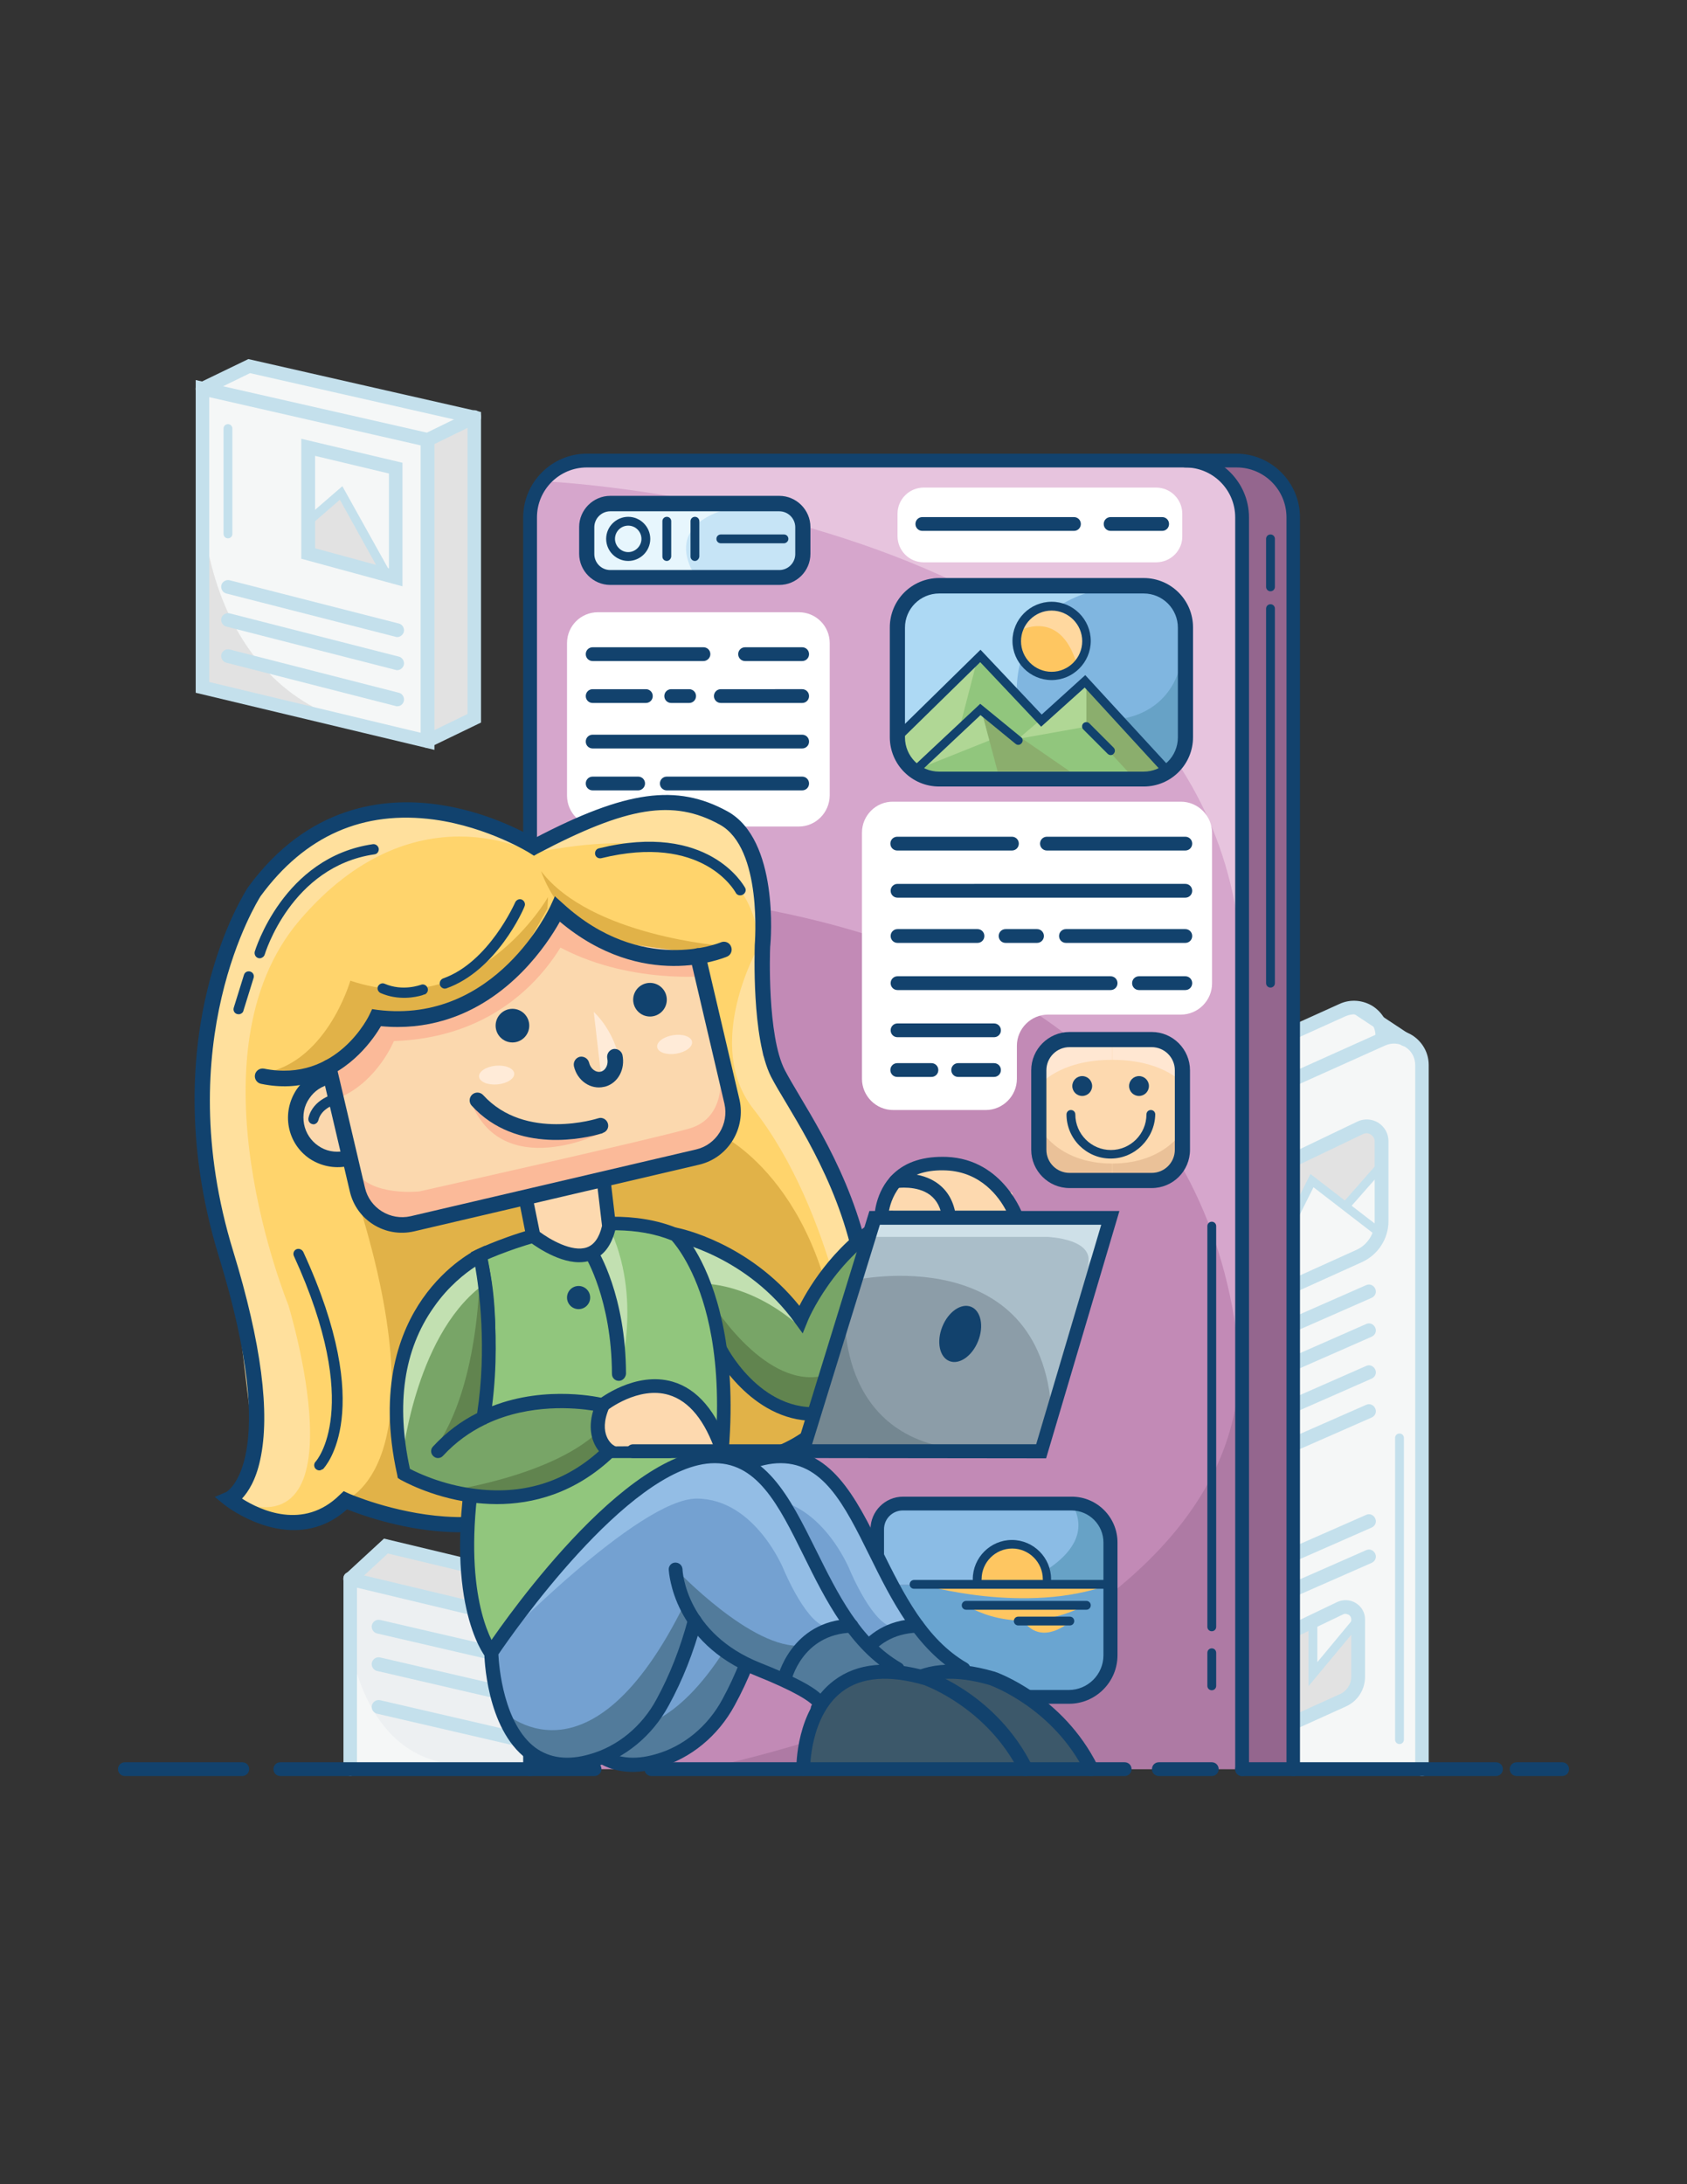<?xml version="1.0" encoding="utf-8"?>
<!-- Generator: Adobe Illustrator 19.0.0, SVG Export Plug-In . SVG Version: 6.00 Build 0)  -->
<svg version="1.1" id="Layer_1" xmlns="http://www.w3.org/2000/svg" xmlns:xlink="http://www.w3.org/1999/xlink" x="0px" y="0px"
	 viewBox="0 0 612 792" style="enable-background:new 0 0 612 792;" xml:space="preserve">
<rect x="0" y="0" width="612" height="792" fill="#333333" stroke="none"/>
<style type="text/css">
	.st0{fill:#F5F7F7;}
	.st1{fill:#E2E2E2;}
	.st2{fill:#C4E0EC;}
	.st3{fill:#EDF0F2;}
	.st4{fill:#C28AB6;}
	.st5{fill:#D6A6CC;}
	.st6{fill:#E7C4DE;}
	.st7{fill:#AE7AA4;}
	.st8{fill:#94668E;}
	.st9{fill:#12426D;}
	.st10{fill:#80B6E0;}
	.st11{fill:#91C67D;}
	.st12{fill:#ADD9F4;}
	.st13{fill:#FEC661;}
	.st14{fill:#FFD89F;}
	.st15{fill:#67A2C6;}
	.st16{fill:#8BAE6D;}
	.st17{fill:#B0D795;}
	.st18{fill:#8BBCE5;}
	.st19{fill:#6AA5D1;}
	.st20{fill:#C6E4F6;}
	.st21{fill:#E7F6FD;}
	.st22{fill:#FDD9AF;}
	.st23{fill:#EAC198;}
	.st24{fill:#FFE7D2;}
	.st25{fill:#FFFFFF;}
	.st26{fill:#FFD46C;}
	.st27{fill:#E1B248;}
	.st28{fill:#FFE09D;}
	.st29{fill:none;stroke:#11426E;stroke-width:5.596;stroke-linecap:round;stroke-miterlimit:10;}
	.st30{fill:#11426E;}
	.st31{fill:#78A567;}
	.st32{fill:#61844F;}
	.st33{fill:#C2E0B1;}
	.st34{fill:#8C9DA8;}
	.st35{fill:#AABEC9;}
	.st36{fill:#748791;}
	.st37{fill:#CEE0E8;}
	.st38{fill:#3C586A;}
	.st39{fill:#74A1D1;}
	.st40{fill:#527B9B;}
	.st41{fill:#93BDE5;}
	.st42{fill:#FBD8AE;}
	.st43{fill:#FBBA99;}
	.st44{fill:#FFEBD8;}
</style>
<g id="Background_3">
	<g id="XMLID_191_">
		<polygon class="st0" points="469.2,391.4 504.9,376.1 514.2,380.6 515.9,390.2 515.9,641.5 471.4,641.5 		"/>
	</g>
	<g id="XMLID_190_">
		<polygon class="st0" points="469.3,374.3 489.6,365.6 498.3,368.3 504.9,376.1 471.9,390.2 		"/>
	</g>
	<g id="XMLID_189_">
		<polygon class="st1" points="469.4,418.3 494.4,408.5 500.6,408.5 500.6,418.3 501.5,447 494.4,455.3 469.8,464.1 		"/>
	</g>
	<g id="XMLID_188_">
		<polygon class="st0" points="471.3,437.5 476,428.1 487.1,436.6 500.6,423.2 501.5,440.7 500.6,450.7 494.4,455.3 471.3,466.3 		
			"/>
	</g>
	<g id="XMLID_187_">
		<polygon class="st1" points="471.3,590.2 488.1,582.7 491.5,584.1 492.5,594.2 492.5,611.4 485,619.4 469.2,622.6 		"/>
	</g>
	<g id="XMLID_186_">
		<polygon class="st0" points="475.9,588.1 476.3,607.5 492.5,587.5 491.5,584.1 488.1,582.7 		"/>
	</g>
	<g id="XMLID_124_">
		<path id="XMLID_285_" class="st2" d="M469.3,482.8c-1,0-1.9-0.6-2.3-1.5c-0.6-1.3,0-2.7,1.3-3.3l27.3-12c1.3-0.6,2.7,0,3.3,1.3
			s0,2.7-1.3,3.3l-27.3,12C470,482.8,469.7,482.8,469.3,482.8z"/>
	</g>
	<g id="XMLID_123_">
		<path id="XMLID_284_" class="st2" d="M469.3,496.9c-1,0-1.9-0.6-2.3-1.5c-0.6-1.3,0-2.7,1.3-3.3l27.3-12c1.3-0.6,2.7,0,3.3,1.3
			s0,2.7-1.3,3.3l-27.3,12C470,496.9,469.7,496.9,469.3,496.9z"/>
	</g>
	<g id="XMLID_122_">
		<path id="XMLID_283_" class="st2" d="M469.3,512.1c-1,0-1.9-0.6-2.3-1.5c-0.6-1.3,0-2.7,1.3-3.3l27.3-12c1.3-0.6,2.7,0,3.3,1.3
			s0,2.7-1.3,3.3l-27.3,12C470,512,469.7,512.1,469.3,512.1z"/>
	</g>
	<g id="XMLID_121_">
		<path id="XMLID_282_" class="st2" d="M469.3,526.2c-1,0-1.9-0.6-2.3-1.5c-0.6-1.3,0-2.7,1.3-3.3l27.3-12c1.3-0.6,2.7,0,3.3,1.3
			s0,2.7-1.3,3.3l-27.3,12C470,526.1,469.7,526.2,469.3,526.2z"/>
	</g>
	<g id="XMLID_120_">
		<path id="XMLID_281_" class="st2" d="M469.3,578.9c-1,0-1.9-0.6-2.3-1.5c-0.6-1.3,0-2.7,1.3-3.3l27.3-12c1.3-0.6,2.7,0,3.3,1.3
			s0,2.7-1.3,3.3l-27.3,12C470,578.9,469.7,578.9,469.3,578.9z"/>
	</g>
	<g id="XMLID_119_">
		<path id="XMLID_280_" class="st2" d="M469.3,566.1c-1,0-1.9-0.6-2.3-1.5c-0.6-1.3,0-2.7,1.3-3.3l27.3-12c1.3-0.6,2.7,0,3.3,1.3
			s0,2.7-1.3,3.3l-27.3,12C470,566,469.7,566.1,469.3,566.1z"/>
	</g>
	<g id="XMLID_118_">
		<path id="XMLID_279_" class="st2" d="M500.6,448.6c-0.3,0-0.7-0.1-1-0.3l-23.1-17.8l-5.9,11.8c-0.4,0.8-1.3,1.1-2.1,0.7
			c-0.8-0.4-1.1-1.3-0.7-2.1l7.6-15.2l26.1,20.1c0.7,0.5,0.8,1.5,0.3,2.2C501.6,448.4,501.1,448.6,500.6,448.6z"/>
	</g>
	<g id="XMLID_117_">
		<path id="XMLID_277_" class="st2" d="M469.3,468.8c-0.9,0-1.8-0.5-2.3-1.5c-0.6-1.2,0-2.7,1.2-3.3l23.9-10.8
			c4-1.8,6.6-5.9,6.6-10.3v-29c0-1-0.5-1.9-1.4-2.5s-1.9-0.6-2.8-0.2l-24.2,11.6c-1.2,0.6-2.7,0.1-3.3-1.2c-0.6-1.2-0.1-2.7,1.2-3.3
			l24.2-11.6c2.5-1.2,5.3-1,7.6,0.4c2.3,1.5,3.7,3.9,3.7,6.7v29c0,6.3-3.7,12.1-9.5,14.8l-23.9,10.8
			C470,468.7,469.7,468.8,469.3,468.8z"/>
	</g>
	<g id="XMLID_116_">
		<path id="XMLID_275_" class="st2" d="M469.3,627.2c-0.9,0-1.8-0.5-2.3-1.5c-0.6-1.2,0-2.7,1.2-3.3l17.9-8.1
			c2.5-1.1,4.1-3.6,4.1-6.3v-20.8c0-1-0.7-1.6-1-1.7s-1.1-0.6-2-0.1l-16.9,8.1c-1.2,0.6-2.7,0.1-3.3-1.2c-0.6-1.2-0.1-2.7,1.2-3.3
			l16.9-8.1c2.2-1,4.7-0.9,6.8,0.4c2.1,1.3,3.3,3.5,3.3,5.9V608c0,4.7-2.7,8.9-7,10.8l-17.9,8.1C470,627.1,469.7,627.2,469.3,627.2z
			"/>
	</g>
	<g id="XMLID_115_">
		<path id="XMLID_270_" class="st2" d="M501.5,378.1c-1.4,0-2.5-1.1-2.5-2.5c0-2.7-1.3-5.1-3.5-6.5c-2.3-1.5-4.9-1.7-7.4-0.6
			l-17.7,8c-1.2,0.6-2.7,0-3.3-1.2s0-2.7,1.2-3.3l17.7-8c3.9-1.8,8.5-1.4,12.1,0.9c3.6,2.4,5.8,6.3,5.8,10.7
			C503.9,377,502.8,378.1,501.5,378.1z"/>
	</g>
	<g id="XMLID_114_">
		<path id="XMLID_259_" class="st2" d="M515.9,644c-1.4,0-2.5-1.1-2.5-2.5V386.2c0-2.7-1.3-5.1-3.5-6.5c-2.2-1.5-4.9-1.7-7.4-0.6
			l-32.3,14.5c-1.2,0.6-2.7,0-3.3-1.2s0-2.7,1.2-3.3l32.3-14.5c3.9-1.8,8.5-1.4,12.1,0.9c3.6,2.4,5.8,6.3,5.8,10.7v255.2
			C518.4,642.8,517.3,644,515.9,644z"/>
	</g>
	<g id="XMLID_20_">
		<path id="XMLID_257_" class="st2" d="M509.8,379.4c-0.5,0-0.9-0.1-1.4-0.4l-17.1-11.3c-1.1-0.8-1.4-2.3-0.7-3.4
			c0.8-1.1,2.3-1.4,3.4-0.7l17.1,11.3c1.1,0.8,1.4,2.3,0.7,3.4C511.4,379,510.6,379.4,509.8,379.4z"/>
	</g>
	<g id="XMLID_19_">
		<path id="XMLID_245_" class="st2" d="M488.1,438.9c-0.4,0-0.7-0.1-1-0.4c-0.6-0.6-0.7-1.6-0.1-2.2l12.5-14.2
			c0.6-0.6,1.6-0.7,2.2-0.1c0.6,0.6,0.7,1.6,0.1,2.2l-12.5,14.2C489,438.8,488.5,438.9,488.1,438.9z"/>
	</g>
	<g id="XMLID_18_">
		<path id="XMLID_218_" class="st2" d="M474.7,611.4v-23.5c0-0.9,0.7-1.6,1.6-1.6s1.6,0.7,1.6,1.6v14.8l13.7-16.5
			c0.6-0.7,1.5-0.8,2.2-0.2c0.7,0.6,0.8,1.5,0.2,2.2L474.7,611.4z"/>
	</g>
	<g id="XMLID_6_">
		<path id="XMLID_209_" class="st2" d="M507.7,632.4c-0.9,0-1.6-0.7-1.6-1.6V521.4c0-0.9,0.7-1.6,1.6-1.6s1.6,0.7,1.6,1.6v109.4
			C509.3,631.7,508.6,632.4,507.7,632.4z"/>
	</g>
</g>
<g id="Background_2">
	<g id="XMLID_194_">
		<polygon class="st3" points="127,572.7 192.3,589.6 193.7,640.8 125,638.4 		"/>
	</g>
	<g id="XMLID_193_">
		<polygon class="st1" points="128.6,571.2 141.5,560.5 192.2,573.2 192.3,589.6 		"/>
	</g>
	<g id="XMLID_192_">
		<path class="st0" d="M126.4,592c0,0,3.6,46.3,40.6,47.9l-40.6,0.1V592z"/>
	</g>
	<g id="XMLID_129_">
		<path id="XMLID_256_" class="st2" d="M186.6,603.8c-0.2,0-0.4,0-0.6-0.1l-49.2-11.4c-1.3-0.3-2.2-1.6-1.9-3c0.3-1.3,1.6-2.2,3-1.9
			l49.2,11.4c1.3,0.3,2.2,1.6,1.9,3C188.7,603.1,187.7,603.8,186.6,603.8z"/>
	</g>
	<g id="XMLID_128_">
		<path id="XMLID_255_" class="st2" d="M186.6,617.4c-0.2,0-0.4,0-0.6-0.1l-49.2-11.4c-1.3-0.3-2.2-1.6-1.9-3c0.3-1.3,1.6-2.2,3-1.9
			l49.2,11.4c1.3,0.3,2.2,1.6,1.9,3C188.7,616.6,187.7,617.4,186.6,617.4z"/>
	</g>
	<g id="XMLID_127_">
		<path id="XMLID_254_" class="st2" d="M186.6,632.9c-0.2,0-0.4,0-0.6-0.1l-49.2-11.4c-1.3-0.3-2.2-1.6-1.9-3c0.3-1.3,1.6-2.2,3-1.9
			l49.2,11.4c1.3,0.3,2.2,1.6,1.9,3C188.7,632.1,187.7,632.9,186.6,632.9z"/>
	</g>
	<g id="XMLID_126_">
		<path id="XMLID_253_" class="st2" d="M126.8,643.9c-1.3-0.1-2.2-1.3-2.2-2.6v-69.1c0-1.4,1.3-2.4,2.6-2.1l65.7,15.7
			c1.3,0.3,2.2,1.7,1.8,3s-1.7,2.2-3,1.8l-62.2-14.9v65.7C129.5,642.9,128.3,644.1,126.8,643.9z"/>
	</g>
	<g id="XMLID_125_">
		<path id="XMLID_252_" class="st2" d="M192.2,575.6c-0.2,0-0.4,0-0.6-0.1l-50.9-12.2l-12,11.1c-1,0.9-2.6,0.9-3.5-0.1
			c-0.9-1-0.9-2.6,0.1-3.5l14-12.9l53.4,12.8c1.3,0.3,2.2,1.7,1.8,3C194.3,574.9,193.3,575.6,192.2,575.6z"/>
	</g>
</g>
<g id="Background_1">
	<g id="XMLID_200_">
		<polygon class="st0" points="74.8,141.3 155.1,159.5 155.1,268.7 73.4,249.2 		"/>
	</g>
	<g id="XMLID_199_">
		<polygon class="st1" points="155.1,159.5 170.8,151.9 172.1,260.5 155.1,268.7 		"/>
	</g>
	<g id="XMLID_198_">
		<polygon class="st0" points="89.8,131.6 75.9,139.7 155.1,159.5 172.1,151.3 		"/>
	</g>
	<g id="XMLID_197_">
		<polygon class="st1" points="112.3,188 122.7,178.7 140.3,208.5 112.3,201.8 		"/>
	</g>
	<g id="XMLID_196_">
		<polygon class="st0" points="112.3,162.4 112.3,188 122.7,178.7 143.6,210.3 144.1,169.5 		"/>
	</g>
	<g id="XMLID_195_">
		<path class="st1" d="M73.4,182.6c0,0,0.3,71,64.4,82l-64.4-15.4V182.6z"/>
	</g>
	<g id="XMLID_52_">
		<path id="XMLID_297_" class="st2" d="M157.6,271.9l-86.6-20.7V137.8l86.6,19.7V271.9z M75.9,247.3l76.7,18.4V161.5L75.9,144V247.3
			z"/>
	</g>
	<g id="XMLID_17_">
		<path id="XMLID_296_" class="st2" d="M155.1,271.2c-0.9,0-1.8-0.5-2.2-1.4c-0.6-1.2-0.1-2.7,1.1-3.3l15.6-7.6V153.2l-78.9-17.9
			l-16.2,7.9c-1.2,0.6-2.7,0.1-3.3-1.1c-0.6-1.2-0.1-2.7,1.1-3.3l17.8-8.6l84.4,19.2V262l-18.4,8.9
			C155.8,271.1,155.4,271.2,155.1,271.2z"/>
	</g>
	<g id="XMLID_16_">
		<path id="XMLID_295_" class="st2" d="M155.1,162c-0.9,0-1.8-0.5-2.2-1.4c-0.6-1.2-0.1-2.7,1.1-3.3l17-8.3c1.2-0.6,2.7-0.1,3.3,1.1
			c0.6,1.2,0.1,2.7-1.1,3.3l-17,8.3C155.8,161.9,155.4,162,155.1,162z"/>
	</g>
	<g id="XMLID_15_">
		<path id="XMLID_291_" class="st2" d="M146,212.6l-36.7-10v-43.5l36.7,8.7V212.6z M114.3,198.8l26.8,7.3v-34.4l-26.8-6.4V198.8z"/>
	</g>
	<g id="XMLID_14_">
		<path id="XMLID_290_" class="st2" d="M144.1,256.1c-0.2,0-0.4,0-0.6-0.1l-61.4-15.7c-1.3-0.3-2.1-1.7-1.8-3c0.3-1.3,1.7-2.1,3-1.8
			l61.4,15.7c1.3,0.3,2.1,1.7,1.8,3C146.2,255.4,145.2,256.1,144.1,256.1z"/>
	</g>
	<g id="XMLID_13_">
		<path id="XMLID_289_" class="st2" d="M144.1,243c-0.2,0-0.4,0-0.6-0.1l-61.4-15.7c-1.3-0.3-2.1-1.7-1.8-3c0.3-1.3,1.7-2.1,3-1.8
			l61.4,15.7c1.3,0.3,2.1,1.7,1.8,3C146.2,242.2,145.2,243,144.1,243z"/>
	</g>
	<g id="XMLID_12_">
		<path id="XMLID_288_" class="st2" d="M144.1,231c-0.2,0-0.4,0-0.6-0.1l-61.4-15.7c-1.3-0.3-2.1-1.7-1.8-3c0.3-1.3,1.7-2.1,3-1.8
			l61.4,15.7c1.3,0.3,2.1,1.7,1.8,3C146.2,230.2,145.2,231,144.1,231z"/>
	</g>
	<g id="XMLID_11_">
		<path id="XMLID_287_" class="st2" d="M140.3,210.1c-0.6,0-1.1-0.3-1.4-0.8l-15.6-28.1l-10.5,9.1c-0.7,0.6-1.6,0.5-2.2-0.2
			c-0.6-0.7-0.5-1.6,0.2-2.2l13.4-11.6l17.5,31.4c0.4,0.8,0.1,1.7-0.6,2.1C140.9,210,140.6,210.1,140.3,210.1z"/>
	</g>
	<g id="XMLID_5_">
		<path id="XMLID_286_" class="st2" d="M82.7,195.2c-0.9,0-1.6-0.7-1.6-1.6v-38.2c0-0.9,0.7-1.6,1.6-1.6s1.6,0.7,1.6,1.6v38.2
			C84.3,194.5,83.6,195.2,82.7,195.2z"/>
	</g>
</g>
<g id="XMLID_63_">
	<g id="XMLID_185_">
		<polygon class="st4" points="450.6,641.5 450.6,182.6 445.9,174.5 439.6,167 209.9,167 197,174.5 192.3,187.6 192.3,641.5 		"/>
	</g>
	<g id="XMLID_184_">
		<path class="st5" d="M192.3,323c0,0,258.3-15.1,258.3,190.8V182.6l-11-15.7h-234l-8.7,7.5l-2.9,8.1L192.3,323z"/>
	</g>
	<g id="XMLID_183_">
		<path class="st6" d="M197,174.5c0,0,253.7,10.7,253.7,183.2V208.5v-25.9l-4.7-8.1l-6.3-7.5H209.9L197,174.5z"/>
	</g>
	<g id="XMLID_182_">
		<path class="st7" d="M257.5,640.8c0,0,192.1-38.3,192.1-146.4v147L257.5,640.8z"/>
	</g>
	<g id="XMLID_132_">
		<polygon class="st8" points="450.6,182.6 450.6,640.8 469.2,641.5 469.2,182.6 464.5,174.5 455.3,168.1 439.6,167 		"/>
	</g>
	<g id="XMLID_85_">
		<path id="XMLID_369_" class="st9" d="M450.6,644c-1.4,0-2.5-1.1-2.5-2.5V187.6c0-10-8.1-18.1-18.1-18.1H212.9
			c-10,0-18.1,8.1-18.1,18.1v453.9c0,1.4-1.1,2.5-2.5,2.5c-1.4,0-2.5-1.1-2.5-2.5V187.6c0-12.7,10.4-23.1,23.1-23.1H430
			c12.7,0,23.1,10.4,23.1,23.1v453.9C453.1,642.9,452,644,450.6,644z"/>
	</g>
	<g id="XMLID_84_">
		<path id="XMLID_368_" class="st9" d="M469.2,644c-1.4,0-2.5-1.1-2.5-2.5V187.6c0-10-8.1-18.1-18.1-18.1H430
			c-1.4,0-2.5-1.1-2.5-2.5c0-1.4,1.1-2.5,2.5-2.5h18.5c12.7,0,23.1,10.4,23.1,23.1v453.9C471.7,642.9,470.6,644,469.2,644z"/>
	</g>
	<g id="XMLID_10_">
		<path id="XMLID_367_" class="st9" d="M439.6,591.5c-0.9,0-1.6-0.7-1.6-1.6V444.6c0-0.9,0.7-1.6,1.6-1.6s1.6,0.7,1.6,1.6v145.3
			C441.2,590.8,440.5,591.5,439.6,591.5z"/>
	</g>
	<g id="XMLID_9_">
		<path id="XMLID_366_" class="st9" d="M439.6,612.9c-0.9,0-1.6-0.7-1.6-1.6v-12c0-0.9,0.7-1.6,1.6-1.6s1.6,0.7,1.6,1.6v12
			C441.2,612.2,440.5,612.9,439.6,612.9z"/>
	</g>
	<g id="XMLID_8_">
		<path id="XMLID_365_" class="st9" d="M460.9,358.1c-0.9,0-1.6-0.7-1.6-1.6V220.7c0-0.9,0.7-1.6,1.6-1.6s1.6,0.7,1.6,1.6v135.8
			C462.5,357.4,461.8,358.1,460.9,358.1z"/>
	</g>
	<g id="XMLID_7_">
		<path id="XMLID_201_" class="st9" d="M460.9,214.4c-0.9,0-1.6-0.7-1.6-1.6v-17.4c0-0.9,0.7-1.6,1.6-1.6s1.6,0.7,1.6,1.6v17.4
			C462.5,213.7,461.8,214.4,460.9,214.4z"/>
	</g>
</g>
<g id="Image_4">
	<g id="XMLID_160_">
		<polygon class="st10" points="325.6,226.7 325.6,268.5 331.6,279.4 335.9,282.5 343.1,282.5 422.7,282.5 427.1,276.1 430,268.5 
			430,226.7 423.6,215.2 413.2,212.4 337.9,212.4 327.7,219.8 		"/>
	</g>
	<g id="XMLID_159_">
		<polygon class="st11" points="325.6,268.5 354.6,238.9 377.8,262.2 394.1,246.8 422.7,280.3 416.8,282.5 335.9,282.5 328.7,279.7 
					"/>
	</g>
	<g id="XMLID_154_">
		<path class="st12" d="M368.9,251.9c0,0-3.4-39.5,44.3-39.5h-72.8l-8.2,4.1l-4.6,3.3l-2.1,48.7l29-29.6L368.9,251.9z"/>
	</g>
	<g id="XMLID_153_">
		<polygon class="st13" points="388.4,220.3 381.7,220 374.1,222.2 369.4,228.9 370.1,237.9 374.6,243 380.7,244.7 388.1,243.2 
			393,237.5 394.1,231.7 392.6,224.4 		"/>
	</g>
	<g id="XMLID_151_">
		<path class="st14" d="M369.4,228.9c0,0,14.9-8.7,21.1,11.5c0,0,6.2-1.4,0-18.1C390.5,222.3,373,214.7,369.4,228.9z"/>
	</g>
	<g id="XMLID_150_">
		<path class="st15" d="M406,260.7c0,0,19.7-1,23-23.2l1,23.2l-1,12.1l-6.3,7.5L406,260.7z"/>
	</g>
	<g id="XMLID_149_">
		<polygon class="st16" points="356,257.6 361.9,279.7 388.1,279.7 		"/>
	</g>
	<g id="XMLID_148_">
		<polygon class="st16" points="396.2,249.2 422.7,280.3 416.8,282.5 409.6,280.3 394.1,263.5 394.1,246.8 		"/>
	</g>
	<g id="XMLID_147_">
		<polygon class="st17" points="354.6,238.9 347.1,267.9 331.6,279.4 327.6,276 325.6,268.5 		"/>
	</g>
	<g id="XMLID_145_">
		<polygon class="st17" points="356,257.6 358.9,268.5 331.6,279.4 		"/>
	</g>
	<g id="XMLID_80_">
		<path id="XMLID_360_" class="st9" d="M414.9,285.2h-74.2c-9.9,0-17.9-8-17.9-17.9v-39.8c0-9.9,8-17.9,17.9-17.9h74.2
			c9.9,0,17.9,8,17.9,17.9v39.8C432.8,277.2,424.8,285.2,414.9,285.2z M340.7,215.2c-6.8,0-12.4,5.5-12.4,12.4v39.8
			c0,6.8,5.5,12.4,12.4,12.4h74.2c6.8,0,12.4-5.5,12.4-12.4v-39.8c0-6.8-5.5-12.4-12.4-12.4H340.7z"/>
	</g>
	<g id="XMLID_39_">
		<path id="XMLID_335_" class="st9" d="M381.5,246.6c-7.8,0-14.2-6.4-14.2-14.2s6.4-14.2,14.2-14.2s14.2,6.4,14.2,14.2
			S389.3,246.6,381.5,246.6z M381.5,221.4c-6.1,0-11.1,5-11.1,11.1s5,11.1,11.1,11.1c6.1,0,11.1-5,11.1-11.1
			S387.6,221.4,381.5,221.4z"/>
	</g>
	<g id="XMLID_146_">
		<polygon class="st17" points="369.4,267.9 394.1,263.5 394.1,246.8 		"/>
	</g>
	<g id="XMLID_40_">
		<path id="XMLID_332_" class="st9" d="M423.6,281.3c-0.4,0-0.8-0.2-1.2-0.5l-28.9-31.5l-15.8,14.2l-22.1-23.4l-28.9,28.3
			c-0.6,0.6-1.6,0.6-2.2,0c-0.6-0.6-0.6-1.6,0-2.2l31.2-30.6l22.2,23.5l15.8-14.3l31,33.7c0.6,0.6,0.5,1.6-0.1,2.2
			C424.3,281.2,423.9,281.3,423.6,281.3z"/>
	</g>
	<g id="XMLID_37_">
		<path id="XMLID_311_" class="st9" d="M331.6,281.3c-0.4,0-0.8-0.2-1.1-0.5c-0.6-0.6-0.6-1.6,0.1-2.2l25-23.4l14.8,12.1
			c0.7,0.5,0.8,1.5,0.2,2.2s-1.5,0.8-2.2,0.2l-12.7-10.4l-23,21.6C332.4,281.2,332,281.3,331.6,281.3z"/>
	</g>
	<g id="XMLID_36_">
		<path id="XMLID_306_" class="st9" d="M402.9,273.8c-0.4,0-0.8-0.2-1.1-0.5l-8.8-8.8c-0.6-0.6-0.6-1.6,0-2.2c0.6-0.6,1.6-0.6,2.2,0
			l8.8,8.8c0.6,0.6,0.6,1.6,0,2.2C403.7,273.7,403.3,273.8,402.9,273.8z"/>
	</g>
</g>
<g id="Image_3">
	<g id="XMLID_157_">
		<polygon class="st18" points="321.5,545.2 389,545.2 398.5,549.1 402.4,555.4 402.4,574.6 318.3,574.6 318.3,554.5 		"/>
	</g>
	<g id="XMLID_156_">
		<path class="st19" d="M318.3,574.6h84.1l1,19.6l-2.1,12.8l-12.8,9.3c0,0-12.4,2.4-16.9,0s-14.5-1-14.5-1l-31.4,1l-7.3-12.6v-16.1
			V574.6z"/>
	</g>
	<g id="XMLID_139_">
		<path class="st15" d="M367.2,575.4c0,0,32.9-11.1,21.7-30.1l9.5,3.9l3.9,6.3v19.2L367.2,575.4z"/>
	</g>
	<g id="XMLID_138_">
		<path class="st13" d="M354.6,574.6c0,0-1.7-15.9,16.6-13.9c0,0,8.3,4.2,8.7,15.5L354.6,574.6z"/>
	</g>
	<g id="XMLID_137_">
		<path class="st13" d="M350.5,582.1c0,0,17.7,12.1,42.1,0.6L350.5,582.1z"/>
	</g>
	<g id="XMLID_136_">
		<path class="st13" d="M371.5,588.1h16.6C388.1,588.1,378.3,596.9,371.5,588.1z"/>
	</g>
	<g id="XMLID_135_">
		<path class="st13" d="M402.4,574.6h-67.7C334.6,574.6,372,585.7,402.4,574.6z"/>
	</g>
	<g id="XMLID_64_">
		<path id="XMLID_303_" class="st9" d="M387.8,617.8h-58c-7.7,0-14-6.3-14-14v-49.3c0-6.5,5.3-11.8,11.8-11.8h61.2
			c9.2,0,16.6,7.5,16.6,16.6v40.9C405.4,609.9,397.5,617.8,387.8,617.8z M327.5,547.7c-3.7,0-6.8,3-6.8,6.8v49.3c0,5,4,9,9,9h58
			c6.9,0,12.6-5.6,12.6-12.6v-40.9c0-6.4-5.2-11.6-11.6-11.6H327.5z"/>
	</g>
	<g id="XMLID_38_">
		<path id="XMLID_302_" class="st9" d="M379.9,574.2c-0.9,0-1.6-0.7-1.6-1.6c0-6.1-5-11.1-11.1-11.1c-6.1,0-11.1,5-11.1,11.1
			c0,0.9-0.7,1.6-1.6,1.6s-1.6-0.7-1.6-1.6c0-7.8,6.4-14.2,14.2-14.2s14.2,6.4,14.2,14.2C381.4,573.5,380.7,574.2,379.9,574.2z"/>
	</g>
	<g id="XMLID_31_">
		<path id="XMLID_301_" class="st9" d="M402.9,576.1h-71.3c-0.9,0-1.6-0.7-1.6-1.6s0.7-1.6,1.6-1.6h71.3c0.9,0,1.6,0.7,1.6,1.6
			S403.7,576.1,402.9,576.1z"/>
	</g>
	<g id="XMLID_30_">
		<path id="XMLID_300_" class="st9" d="M394.1,583.7h-43.6c-0.9,0-1.6-0.7-1.6-1.6s0.7-1.6,1.6-1.6h43.6c0.9,0,1.6,0.7,1.6,1.6
			S395,583.7,394.1,583.7z"/>
	</g>
	<g id="XMLID_29_">
		<path id="XMLID_251_" class="st9" d="M388.1,589.4h-18.7c-0.9,0-1.6-0.7-1.6-1.6s0.7-1.6,1.6-1.6h18.7c0.9,0,1.6,0.7,1.6,1.6
			S389,589.4,388.1,589.4z"/>
	</g>
</g>
<g id="Image_2">
	<g id="XMLID_155_">
		<path class="st20" d="M218.4,182.6l-4.3,4.1l-1.2,9.3l1.5,9.7l3.9,3.6h66c0,0,6.6-0.9,5.7-3.3s1-5.3,1-5.3v-14.9l-8.2-2.4
			L218.4,182.6z"/>
	</g>
	<g id="XMLID_140_">
		<path class="st21" d="M253,209.9c0,0-17.6-22,19.9-27.2h-51.3l-7.5,4.1l0.8,14l-0.5,5l10.1,2.8L253,209.9z"/>
	</g>
	<g id="XMLID_79_">
		<path id="XMLID_345_" class="st9" d="M282.7,212.1h-61.3c-6.2,0-11.3-5.1-11.3-11.3v-9.7c0-6.2,5.1-11.3,11.3-11.3h61.3
			c6.2,0,11.3,5.1,11.3,11.3v9.7C294,207.1,288.9,212.1,282.7,212.1z M221.4,185.4c-3.2,0-5.8,2.6-5.8,5.8v9.7
			c0,3.2,2.6,5.8,5.8,5.8h61.3c3.2,0,5.8-2.6,5.8-5.8v-9.7c0-3.2-2.6-5.8-5.8-5.8H221.4z"/>
	</g>
	<g id="XMLID_35_">
		<path id="XMLID_342_" class="st9" d="M227.9,203.4c-4.4,0-8-3.6-8-8s3.6-8,8-8s8,3.6,8,8S232.3,203.4,227.9,203.4z M227.9,190.6
			c-2.7,0-4.8,2.2-4.8,4.8s2.2,4.8,4.8,4.8s4.8-2.2,4.8-4.8S230.6,190.6,227.9,190.6z"/>
	</g>
	<g id="XMLID_34_">
		<path id="XMLID_340_" class="st9" d="M241.9,203.4c-0.9,0-1.6-0.7-1.6-1.6v-12.8c0-0.9,0.7-1.6,1.6-1.6s1.6,0.7,1.6,1.6v12.8
			C243.4,202.7,242.7,203.4,241.9,203.4z"/>
	</g>
	<g id="XMLID_33_">
		<path id="XMLID_338_" class="st9" d="M252.1,203.4c-0.9,0-1.6-0.7-1.6-1.6v-12.8c0-0.9,0.7-1.6,1.6-1.6s1.6,0.7,1.6,1.6v12.8
			C253.6,202.7,252.9,203.4,252.1,203.4z"/>
	</g>
	<g id="XMLID_28_">
		<path id="XMLID_337_" class="st9" d="M284.4,197h-22.9c-0.9,0-1.6-0.7-1.6-1.6s0.7-1.6,1.6-1.6h22.9c0.9,0,1.6,0.7,1.6,1.6
			S285.2,197,284.4,197z"/>
	</g>
</g>
<g id="Image_1">
	<g id="XMLID_158_">
		<polygon class="st22" points="376.8,385.4 376.8,418.6 379.9,424.6 387.4,428.1 422.7,428.1 427.1,423.2 430,411.3 428.6,385.4 
			426.1,378.7 419.4,376 387.4,375.7 381.5,376.9 		"/>
	</g>
	<g id="XMLID_144_">
		<path class="st23" d="M376.8,408.5c0,0,6.5,13.4,26.6,13.4v6.2h-15.9l-10.6-4.9V408.5z"/>
	</g>
	<g id="XMLID_143_">
		<path class="st23" d="M430.1,408.5c0,0-6.5,13.4-26.6,13.4v6.2h15.9l10.6-4.9V408.5z"/>
	</g>
	<g id="XMLID_142_">
		<path class="st24" d="M376.8,393.8c0,0,7-9.5,26.6-9.5v-5.7h-18C385.4,378.7,372.3,381.2,376.8,393.8z"/>
	</g>
	<g id="XMLID_141_">
		<path class="st24" d="M430.1,393.8c0,0-7-9.5-26.6-9.5v-5.7h18C421.5,378.7,434.6,381.2,430.1,393.8z"/>
	</g>
	<g id="XMLID_32_">
		<path id="XMLID_308_" class="st9" d="M417.8,430.8H388c-7.7,0-13.9-6.3-13.9-13.9v-28.8c0-7.7,6.3-13.9,13.9-13.9h29.8
			c7.7,0,13.9,6.3,13.9,13.9v28.8C431.7,424.6,425.5,430.8,417.8,430.8z M388,379.7c-4.7,0-8.4,3.8-8.4,8.4v28.8
			c0,4.7,3.8,8.4,8.4,8.4h29.8c4.7,0,8.4-3.8,8.4-8.4v-28.8c0-4.7-3.8-8.4-8.4-8.4H388z"/>
	</g>
	<g id="XMLID_228_">
		<g id="XMLID_23_">
			<circle id="XMLID_4_" class="st9" cx="392.6" cy="393.8" r="3.6"/>
		</g>
		<g id="XMLID_22_">
			<circle id="XMLID_21_" class="st9" cx="413.2" cy="393.8" r="3.6"/>
		</g>
	</g>
	<g id="XMLID_2_">
		<path id="XMLID_307_" class="st9" d="M402.9,420.1c-8.8,0-16-7.2-16-16c0-0.9,0.7-1.6,1.6-1.6s1.6,0.7,1.6,1.6
			c0,7.1,5.8,12.9,12.9,12.9c7.1,0,12.9-5.8,12.9-12.9c0-0.9,0.7-1.6,1.6-1.6s1.6,0.7,1.6,1.6C418.9,412.9,411.7,420.1,402.9,420.1z
			"/>
	</g>
</g>
<g id="Text_3">
	<g id="XMLID_133_">
		<path class="st25" d="M289.8,299.7h-72.9c-6.2,0-11.2-5-11.2-11.2v-55.3c0-6.2,5-11.2,11.2-11.2h72.9c6.2,0,11.2,5,11.2,11.2v55.3
			C300.9,294.7,295.9,299.7,289.8,299.7z"/>
	</g>
	<g id="XMLID_47_">
		<path id="XMLID_331_" class="st9" d="M291,239.7h-20.7c-1.4,0-2.5-1.1-2.5-2.5s1.1-2.5,2.5-2.5H291c1.4,0,2.5,1.1,2.5,2.5
			S292.4,239.7,291,239.7z"/>
	</g>
	<g id="XMLID_46_">
		<path id="XMLID_330_" class="st9" d="M255.2,239.7H215c-1.4,0-2.5-1.1-2.5-2.5s1.1-2.5,2.5-2.5h40.2c1.4,0,2.5,1.1,2.5,2.5
			S256.5,239.7,255.2,239.7z"/>
	</g>
	<g id="XMLID_45_">
		<path id="XMLID_328_" class="st9" d="M291,254.9h-29.5c-1.4,0-2.5-1.1-2.5-2.5s1.1-2.5,2.5-2.5H291c1.4,0,2.5,1.1,2.5,2.5
			S292.4,254.9,291,254.9z"/>
	</g>
	<g id="XMLID_44_">
		<path id="XMLID_327_" class="st9" d="M234.3,254.9H215c-1.4,0-2.5-1.1-2.5-2.5s1.1-2.5,2.5-2.5h19.3c1.4,0,2.5,1.1,2.5,2.5
			S235.7,254.9,234.3,254.9z"/>
	</g>
	<g id="XMLID_43_">
		<path id="XMLID_326_" class="st9" d="M291,271.4h-76c-1.4,0-2.5-1.1-2.5-2.5s1.1-2.5,2.5-2.5h76c1.4,0,2.5,1.1,2.5,2.5
			S292.4,271.4,291,271.4z"/>
	</g>
	<g id="XMLID_42_">
		<path id="XMLID_325_" class="st9" d="M291,286.6h-49.1c-1.4,0-2.5-1.1-2.5-2.5s1.1-2.5,2.5-2.5H291c1.4,0,2.5,1.1,2.5,2.5
			S292.4,286.6,291,286.6z"/>
	</g>
	<g id="XMLID_41_">
		<path id="XMLID_324_" class="st9" d="M231.5,286.6H215c-1.4,0-2.5-1.1-2.5-2.5s1.1-2.5,2.5-2.5h16.5c1.4,0,2.5,1.1,2.5,2.5
			S232.8,286.6,231.5,286.6z"/>
	</g>
	<g id="XMLID_3_">
		<path id="XMLID_323_" class="st9" d="M250,254.9h-6.5c-1.4,0-2.5-1.1-2.5-2.5s1.1-2.5,2.5-2.5h6.5c1.4,0,2.5,1.1,2.5,2.5
			S251.4,254.9,250,254.9z"/>
	</g>
</g>
<g id="Text_2">
	<g id="XMLID_131_">
		<path class="st25" d="M312.7,301.9v89.3c0,6.2,5.1,11.3,11.3,11.3h33.6c6.2,0,11.3-5.1,11.3-11.3v-12c0-6.2,5.1-11.3,11.3-11.3
			h48.2c6.2,0,11.3-5.1,11.3-11.3v-54.6c0-6.2-5.1-11.3-11.3-11.3H324C317.8,290.6,312.7,295.7,312.7,301.9z"/>
	</g>
	<g id="XMLID_62_">
		<path id="XMLID_322_" class="st9" d="M430,308.4h-50.2c-1.4,0-2.5-1.1-2.5-2.5s1.1-2.5,2.5-2.5H430c1.4,0,2.5,1.1,2.5,2.5
			S431.4,308.4,430,308.4z"/>
	</g>
	<g id="XMLID_61_">
		<path id="XMLID_321_" class="st9" d="M367.1,308.4h-41.6c-1.4,0-2.5-1.1-2.5-2.5s1.1-2.5,2.5-2.5h41.6c1.4,0,2.5,1.1,2.5,2.5
			S368.5,308.4,367.1,308.4z"/>
	</g>
	<g id="XMLID_60_">
		<path id="XMLID_320_" class="st9" d="M430,325.5H325.6c-1.4,0-2.5-1.1-2.5-2.5s1.1-2.5,2.5-2.5H430c1.4,0,2.5,1.1,2.5,2.5
			S431.4,325.5,430,325.5z"/>
	</g>
	<g id="XMLID_59_">
		<path id="XMLID_319_" class="st9" d="M430,341.9h-43.3c-1.4,0-2.5-1.1-2.5-2.5s1.1-2.5,2.5-2.5H430c1.4,0,2.5,1.1,2.5,2.5
			S431.4,341.9,430,341.9z"/>
	</g>
	<g id="XMLID_58_">
		<path id="XMLID_318_" class="st9" d="M354.6,341.9h-29c-1.4,0-2.5-1.1-2.5-2.5s1.1-2.5,2.5-2.5h29c1.4,0,2.5,1.1,2.5,2.5
			S356,341.9,354.6,341.9z"/>
	</g>
	<g id="XMLID_55_">
		<path id="XMLID_317_" class="st9" d="M430,359h-16.8c-1.4,0-2.5-1.1-2.5-2.5s1.1-2.5,2.5-2.5H430c1.4,0,2.5,1.1,2.5,2.5
			S431.4,359,430,359z"/>
	</g>
	<g id="XMLID_53_">
		<path id="XMLID_316_" class="st9" d="M402.9,359h-77.3c-1.4,0-2.5-1.1-2.5-2.5s1.1-2.5,2.5-2.5h77.3c1.4,0,2.5,1.1,2.5,2.5
			S404.3,359,402.9,359z"/>
	</g>
	<g id="XMLID_27_">
		<path id="XMLID_315_" class="st9" d="M360.6,376.1h-35c-1.4,0-2.5-1.1-2.5-2.5s1.1-2.5,2.5-2.5h35c1.4,0,2.5,1.1,2.5,2.5
			S362,376.1,360.6,376.1z"/>
	</g>
	<g id="XMLID_26_">
		<path id="XMLID_314_" class="st9" d="M360.6,390.5h-13c-1.4,0-2.5-1.1-2.5-2.5s1.1-2.5,2.5-2.5h13c1.4,0,2.5,1.1,2.5,2.5
			S362,390.5,360.6,390.5z"/>
	</g>
	<g id="XMLID_25_">
		<path id="XMLID_313_" class="st9" d="M337.9,390.5h-12.4c-1.4,0-2.5-1.1-2.5-2.5s1.1-2.5,2.5-2.5h12.4c1.4,0,2.5,1.1,2.5,2.5
			S339.3,390.5,337.9,390.5z"/>
	</g>
	<g id="XMLID_24_">
		<path id="XMLID_312_" class="st9" d="M376.2,341.9h-11.4c-1.4,0-2.5-1.1-2.5-2.5s1.1-2.5,2.5-2.5h11.4c1.4,0,2.5,1.1,2.5,2.5
			S377.6,341.9,376.2,341.9z"/>
	</g>
</g>
<g id="Text_1">
	<g id="XMLID_130_">
		<path class="st25" d="M419.4,203.9h-84.3c-5.3,0-9.5-4.3-9.5-9.5v-8.1c0-5.3,4.3-9.5,9.5-9.5h84.3c5.3,0,9.5,4.3,9.5,9.5v8.1
			C429,199.6,424.7,203.9,419.4,203.9z"/>
	</g>
	<g id="XMLID_48_">
		<path id="XMLID_334_" class="st9" d="M389.6,192.5h-55c-1.4,0-2.5-1.1-2.5-2.5s1.1-2.5,2.5-2.5h55c1.4,0,2.5,1.1,2.5,2.5
			S391,192.5,389.6,192.5z"/>
	</g>
	<g id="XMLID_49_">
		<path id="XMLID_333_" class="st9" d="M421.6,192.5h-18.7c-1.4,0-2.5-1.1-2.5-2.5s1.1-2.5,2.5-2.5h18.7c1.4,0,2.5,1.1,2.5,2.5
			S423,192.5,421.6,192.5z"/>
	</g>
</g>
<g id="Hair_2_">
	<g id="XMLID_111_">
		<polygon id="XMLID_441_" class="st26" points="307.1,437.5 289.2,402.6 276.8,382.7 273.6,360.1 277.1,341.3 278.4,328.5 
			275,313.4 266.5,299.3 251.3,291.9 228.5,292.5 194,306.9 183.7,301.1 168.7,295.5 133.2,294.9 109.9,305.4 92.3,323.2 
			82.4,349.1 73.5,372.5 73.7,389 72.4,403.5 74.7,429.2 82.1,454.3 93,506.9 92.2,529.2 83.3,543.4 102.1,551.7 114.9,548.2 
			125.4,543.9 135.4,547.5 145.4,550.2 155.1,553.1 173.9,552.7 197.7,546.9 215.8,525.9 248.2,531.8 275.6,529.4 295.4,519.5 
			309.3,502.5 314.9,474.2 		"/>
	</g>
	<g id="XMLID_110_">
		<path id="XMLID_439_" class="st27" d="M139.3,551.2l23.5,3.6l34.9-8l8.3-8.7l9.7-12.2l17.7,4.2l14.7,1.7l24.4,0.4l22.9-12.7
			l9.9-16.3c-2.9-72.2-43.5-91.5-43.5-91.5l-10.5,7.7l-81.2,19.3l-27.8,5.3l-12.1-7.4c29.4,95.1-4.8,107.3-4.8,107.3L139.3,551.2z"
			/>
	</g>
	<g id="XMLID_109_">
		<path id="XMLID_437_" class="st27" d="M198.8,325.3c0,0-26,45.6-71.7,30.3c0,0-9,31.4-33.6,33.8l18.8,0.6l12.4-7.6l10.1-13.5
			l22.1-1.3l22.5-10.4l8.6-9l10.6-18.7L198.8,325.3z"/>
	</g>
	<g id="XMLID_108_">
		<path id="XMLID_435_" class="st27" d="M262.5,343c0,0-48.1-3.5-66.2-27.1C196.3,315.9,210.1,359.6,262.5,343z"/>
	</g>
	<g id="XMLID_107_">
		<path id="XMLID_433_" class="st28" d="M273.3,402.1c-18.4-23.4,1.8-58.7,1.8-58.7l0.1,23.6l1.6,15.7l10.8,17.2l13.9,18.2
			l10.9,37.2l-2.1,42.8C310.2,498.2,302.8,439.7,273.3,402.1z"/>
	</g>
	<g id="XMLID_106_">
		<path id="XMLID_431_" class="st28" d="M193.4,309.3c0,0-43.4-24.1-84.8,24.5s-4,139.4-4,139.4s27.9,90.9-21.3,70.3l9-17.5
			L86,473.4L72.8,399l9.6-49.9l10-25.9l23.9-21.8l22-6.5l21-0.3l24.4,6.4L193.4,309.3z"/>
	</g>
	<g id="XMLID_105_">
		<path id="XMLID_429_" class="st28" d="M275.1,345.4c0,0,5.4-53.8-81.7-36.1l8.2-6.4l26.9-10.3l16.5-1.6l10.8,2.4l10.6,5.9l5.8,9
			l3.7,9.3l2.5,11L275.1,345.4z"/>
	</g>
	<g id="XMLID_104_">
		<path id="XMLID_427_" class="st29" d="M288,440.3"/>
	</g>
	<g id="XMLID_103_">
		<path id="XMLID_357_" class="st30" d="M277.8,531.7c-24.6,7.2-52.6,0-60.7-2.4c-11.1,18.8-30.5,27.8-56.2,26.1
			c-16.3-1.1-30.2-6.2-35-8.1c-3.7,3.3-7.5,5.3-11.3,6.4c-16.7,4.9-32.9-7.8-33.1-8l-3.6-2.9l4.2-1.8c0.1-0.1,20.2-11.1-2.8-85.7
			c-12.7-41.5-9.2-75.5-4-96.7c5.6-23.1,14.3-36.2,14.6-36.8l0.1-0.1c21.7-29.7,49.3-32.7,68.6-30c17.4,2.4,31,9.7,35.4,12.2
			c33.1-17.3,51.5-19.8,69.9-9.7c18.7,10.3,15.8,46.6,15.5,49.1c-0.1,1.7-1.1,32.3,5.3,44.7c1.3,2.5,3.2,5.7,5.4,9.4
			c9.6,16.1,25.7,43,27.5,76.9l0,0.3c-1.2,23.1-9.2,39.9-23.9,49.9C288.8,527.6,283.4,530,277.8,531.7z M214.4,522.5l2.2,0.8
			c0.5,0.2,46.2,15.3,74-3.6c13.1-8.9,20.3-24.2,21.4-45.4c-1.8-32.5-17.4-58.6-26.7-74.2c-2.3-3.8-4.2-7-5.6-9.7
			c-7.1-14.1-5.9-46.2-5.9-47.6l0-0.1c0-0.3,3-35.1-12.7-43.7c-16.9-9.3-33.5-6.6-66,10.5l-1.4,0.8l-1.4-0.9
			c-0.1-0.1-15.2-9.5-34.7-12.2c-25.8-3.5-47,5.8-63.1,27.8c-1.1,1.8-33.2,52.9-9.9,128.7c10.2,33.3,13.5,58.7,9.8,75.6
			c-1.6,7.5-4.4,11.7-6.6,14.1c6.4,4.1,22.3,11.7,35.5-1.4l1.4-1.3l1.7,0.8c0.2,0.1,16.2,7.1,35,8.4c24.5,1.7,42-6.8,51.9-25.2
			L214.4,522.5z"/>
	</g>
	<g id="XMLID_102_">
		<path id="XMLID_356_" class="st30" d="M161.9,358.4c-0.9,0.3-1.9-0.2-2.3-1.2c-0.3-1,0.2-2,1.1-2.4c16.6-5.8,26.1-27.4,26.2-27.6
			c0.4-0.9,1.5-1.4,2.4-1c0.9,0.4,1.4,1.5,1,2.4C190,329.7,180.1,352,161.9,358.4C162,358.4,161.9,358.4,161.9,358.4z"/>
	</g>
	<g id="XMLID_101_">
		<path id="XMLID_355_" class="st30" d="M153.1,360.9c-2.4,0.7-8.5,2-15-0.8c-0.9-0.4-1.4-1.5-1-2.4c0.4-0.9,1.5-1.4,2.4-1
			c6.7,2.9,13.1,0.4,13.2,0.4c0.9-0.4,2,0.1,2.4,1.1c0.4,0.9-0.1,2-1,2.4C154,360.5,153.7,360.7,153.1,360.9z"/>
	</g>
	<g id="XMLID_100_">
		<path id="XMLID_354_" class="st30" d="M269,324.6c-0.8,0.2-1.7-0.1-2.1-0.9l0,0c-0.5-0.9-12.2-21.5-48.8-12.5
			c-1,0.2-2-0.4-2.2-1.4c-0.2-1,0.4-2,1.4-2.2c39.6-9.7,52.4,13.3,53,14.3c0.5,0.9,0.1,2-0.8,2.5C269.2,324.5,269.1,324.6,269,324.6
			z"/>
	</g>
	<g id="XMLID_99_">
		<path id="XMLID_353_" class="st30" d="M94.7,347.4c-0.3,0.1-0.7,0.1-1,0c-1-0.3-1.5-1.3-1.3-2.3c0.1-0.3,10.3-34.3,42.9-39
			c1-0.1,1.9,0.6,2.1,1.6c0.1,1-0.5,2-1.6,2.1c-30.2,4.4-39.7,36.1-39.8,36.4C95.8,346.8,95.3,347.2,94.7,347.4z"/>
	</g>
	<g id="XMLID_98_">
		<path id="XMLID_352_" class="st30" d="M87.1,367.7c-0.3,0.1-0.7,0.1-1.1,0c-1-0.3-1.5-1.3-1.2-2.3l3.7-11.9c0.3-1,1.3-1.5,2.3-1.2
			c1,0.3,1.5,1.3,1.2,2.3l-3.7,11.9C88.2,367.1,87.7,367.5,87.1,367.7z"/>
	</g>
	<g id="XMLID_341_">
		<path id="XMLID_351_" class="st30" d="M116.3,533.1c-0.6,0.2-1.3,0-1.8-0.5c-0.7-0.7-0.7-1.9,0-2.6c0.2-0.2,17.4-19.4-7.9-74.6
			c-0.4-0.9,0-2,0.9-2.4c0.9-0.4,2,0,2.5,0.9c26.7,57.9,8,77.9,7.2,78.8C116.8,532.8,116.6,533,116.3,533.1z"/>
	</g>
</g>
<g id="Right_Arm">
	<g id="XMLID_176_">
		<path class="st31" d="M245.2,447.6l12.3,23.7l5.2,21.7c0,0,19.7,26.7,40.9,19.1c0,0,35.1-37.6,36.8-70.4h-16.9
			c0,0-24,12.6-32.3,37.7C291.2,479.3,263.7,447.9,245.2,447.6z"/>
	</g>
	<g id="XMLID_175_">
		<polygon class="st22" points="317.3,441.5 325.6,425.3 343.4,422 355.6,426.7 367.2,432.6 368.9,442.7 		"/>
	</g>
	<g id="XMLID_171_">
		<path class="st32" d="M257.5,471.3c0,0,18.8,31.4,40,27.8c0,0,33.7-30.2,42.9-57.4c0,0-9.2,53.3-36.8,70.4c0,0-25.5,5.9-40.9-19.1
			l-2.4-10.5L257.5,471.3z"/>
	</g>
	<g id="XMLID_168_">
		<path class="st33" d="M255.5,465.5c0,0,15.8-0.3,33,14.1c0,0-9.1-24.6-39.9-31.2l3.5,9.3L255.5,465.5z"/>
	</g>
	<g id="XMLID_69_">
		<path id="XMLID_269_" class="st9" d="M291.2,483.5l-2.7-3.7c-17.4-24.3-43.5-29.6-43.8-29.7c-1.4-0.3-2.2-1.6-2-2.9s1.6-2.2,2.9-2
			c1.1,0.2,25.9,5.3,44.4,28.3c3.8-7.5,13.9-24.1,32.3-34.1c1.2-0.7,2.7-0.2,3.4,1c0.7,1.2,0.2,2.7-1,3.4
			c-22.2,12.1-31.8,35.3-31.8,35.5L291.2,483.5z"/>
	</g>
	<g id="XMLID_68_">
		<path id="XMLID_268_" class="st9" d="M295.2,515.2c-22.9,0-35.8-24.2-36-24.4c-0.6-1.2-0.2-2.7,1.1-3.4c1.2-0.6,2.7-0.2,3.4,1.1
			l0,0c0.6,1.1,14.9,27.6,39.7,20.6c3.3-3.3,25.8-27.2,34.7-68c0.3-1.4,1.6-2.2,3-1.9c1.4,0.3,2.2,1.6,1.9,3
			c-9.9,45.6-35.5,70-36.5,71l-0.4,0.4l-0.6,0.2C301.8,514.7,298.4,515.2,295.2,515.2z"/>
	</g>
	<g id="XMLID_67_">
		<path id="XMLID_263_" class="st9" d="M372.3,444.1h-55.1v-2.5c0-0.4,0.1-9.4,6.8-15.9c4.7-4.5,11.2-6.5,19.5-6.2
			c20.7,0.9,27.6,21.1,27.7,21.3L372.3,444.1z M322.5,439H365c-2.6-5-9.1-14-21.7-14.6c-6.8-0.3-12.1,1.3-15.8,4.7
			C324.3,432.4,323,436.4,322.5,439z"/>
	</g>
	<g id="XMLID_66_">
		<path id="XMLID_261_" class="st9" d="M344.3,444.1c-1.3,0-2.3-0.9-2.5-2.2c-0.4-3.8-1.9-6.7-4.4-8.6c-4.8-3.6-12-2.5-12-2.5
			c-1.4,0.2-2.7-0.7-2.9-2.1c-0.2-1.4,0.7-2.6,2.1-2.9c0.4-0.1,9.3-1.5,15.8,3.5c3.6,2.7,5.8,6.8,6.4,12c0.2,1.4-0.8,2.6-2.2,2.8
			C344.5,444,344.4,444.1,344.3,444.1z"/>
	</g>
</g>
<g id="Body">
	<g id="XMLID_181_">
		<path class="st11" d="M245.2,447.6c0,0-24.5-13.3-71.3,7.7l1.2,20.9v22.9l-1.2,18.5l-3.6,16.6l-0.7,23.3V569l5.5,27.7
			c0,0,44.8,5.9,77-18.1C252.1,578.6,277.4,502.1,245.2,447.6z"/>
	</g>
	<g id="XMLID_166_">
		<path class="st33" d="M224.5,499.1c0,0,9-28.4-3.7-54.5l-2.4,3.9l-2.7,4.4l8.9,24.2V499.1z"/>
	</g>
	<g id="XMLID_73_">
		<path id="XMLID_272_" class="st9" d="M178.5,601.8c-0.1,0-0.2,0-0.3,0l-1.2,0l-0.8-0.9c-0.7-0.8-16.1-20.9-5.7-75.1
			c0.1-0.5,8.6-42.5,0.9-69.7l-0.6-2l1.9-0.9c1.7-0.8,42.8-20.5,73.4-7.7l0.4,0.2l0.3,0.3c0.4,0.4,9.2,9,14.4,30
			c4.8,19,7.5,52.4-6.9,103.5l-0.2,0.7l-0.6,0.5C252.7,581.4,228.1,601.8,178.5,601.8z M176.8,456.7c7.1,28.4-1,68.3-1.3,70
			c-8.7,45.6,1.3,65.7,4,70.1c43-0.3,66.5-16.7,70.3-19.6c13.7-49.3,11.3-81.4,6.8-99.6c-4.3-17.6-11.4-26.1-12.9-27.8
			C218.8,439.7,185.1,453.1,176.8,456.7z"/>
	</g>
	<g id="XMLID_50_">
		<path id="XMLID_271_" class="st9" d="M224.5,500.7c-1.4,0-2.5-1.1-2.5-2.5c-0.1-26.9-9.6-42.4-9.7-42.6c-0.7-1.2-0.4-2.7,0.8-3.5
			c1.2-0.7,2.7-0.4,3.5,0.8c0.4,0.7,10.4,16.8,10.5,45.2C227,499.5,225.9,500.7,224.5,500.7C224.5,500.7,224.5,500.7,224.5,500.7z"
			/>
	</g>
	<g id="XMLID_51_">
		<circle class="st9" cx="209.9" cy="470.5" r="4.2"/>
	</g>
</g>
<g id="Neck">
	<g id="XMLID_173_">
		<path class="st22" d="M190.5,433.9l3.4,14.6c0,0,22.4,13.3,26.9-3.9l-1.9-16.6L190.5,433.9z"/>
	</g>
	<g id="XMLID_54_">
		<path id="XMLID_276_" class="st9" d="M210.1,457.7c-8.6,0-17.8-7.3-18.3-7.6l-0.7-0.6l-3-15.1c-0.3-1.4,0.6-2.7,2-3
			c1.4-0.3,2.7,0.6,3,2l2.7,13.3c3.5,2.6,11.7,7.5,17.1,5.6c2.6-0.9,4.5-3.5,5.5-7.8l-1.9-16.1c-0.2-1.4,0.8-2.6,2.2-2.8
			c1.4-0.2,2.6,0.8,2.8,2.2l2,17l-0.1,0.4c-1.4,6.3-4.4,10.3-8.9,11.8C213,457.5,211.6,457.7,210.1,457.7z"/>
	</g>
</g>
<g id="Left_Arm">
	<g id="XMLID_70_">
		<path id="XMLID_250_" class="st9" d="M242.8,528.7h-22.3c-1.4,0-2.5-1.1-2.5-2.5s1.1-2.5,2.5-2.5h22.3c1.4,0,2.5,1.1,2.5,2.5
			S244.1,528.7,242.8,528.7z"/>
	</g>
	<g id="XMLID_217_">
		<g id="XMLID_177_">
			<path id="XMLID_266_" class="st31" d="M174.1,455.3c0,0-35.8,14.7-27.6,79l17.3,8.6h14.5l17.1-1.9l25.7-13.9
				c0,0-8.5-10.2-1.3-17.5h-13.8h-17.5l-14.4,5.1C174,514.7,183.1,482.4,174.1,455.3z"/>
		</g>
		<g id="XMLID_174_">
			<path id="XMLID_264_" class="st22" d="M219.2,524.5l-0.5-6.9l1.1-8c0,0,29.1-19.1,41.8,14.6L219.2,524.5z"/>
		</g>
		<g id="XMLID_172_">
			<path id="XMLID_262_" class="st32" d="M174.1,455.3c0,0,1.3,43.1-15.2,68.4l15.1-9C174,514.7,177.6,476.3,174.1,455.3z"/>
		</g>
		<g id="XMLID_169_">
			<path id="XMLID_260_" class="st32" d="M160,541c0,0,41.5-5.3,58.6-23.4l2.4,6.1C221,523.7,211.2,551.5,160,541z"/>
		</g>
		<g id="XMLID_167_">
			<path id="XMLID_258_" class="st33" d="M145.7,530.5c0,0,4.3-45.3,29-64.2l-0.6-11C174.1,455.3,136.7,476.2,145.7,530.5z"/>
		</g>
		<g id="XMLID_72_">
			<path id="XMLID_247_" class="st9" d="M180.2,545.4c-3.3,0-6.4-0.3-9.3-0.6c-14.8-2-25.3-8.1-25.7-8.3l-0.9-0.6l-0.2-1.1
				c-7.1-31.8,1.1-52.3,9.2-63.9c8.9-12.7,19.4-17.7,19.8-17.9l2.8-1.3l0.7,3c0.2,1.1,5.7,25.8,1.9,55.2c20-7.8,39.7-3.1,40.8-2.8
				l2.9,0.7l-1.2,2.7c-4.2,9.6,1.2,13.4,1.5,13.5l2.6,1.7l-2.2,2.2C208.6,541.7,193,545.4,180.2,545.4z M148.7,532.6
				c2.8,1.5,11.7,5.7,23.1,7.2c17.5,2.4,32.8-2.2,45.5-13.6c-2.3-2.8-4.2-7.8-2.1-14.7c-6.4-1-22.8-2.6-38.5,4.7
				c-0.2,0.2-0.5,0.3-0.8,0.4c-5.3,2.6-10.5,6.2-15.2,11.3c-0.9,1-2.5,1.1-3.5,0.1c-1-0.9-1.1-2.5-0.1-3.5c5-5.4,10.4-9.3,16-12.1
				c3.6-23.6,0.7-45.1-0.7-53.1c-3.5,2.3-9.7,7-15.1,14.8C146.5,489.4,143.6,509.1,148.7,532.6z"/>
		</g>
		<g id="XMLID_71_">
			<path id="XMLID_246_" class="st9" d="M262.2,528.7c-1,0-2-0.7-2.4-1.7c-4-11.9-9.8-19-17.2-21.2c-11-3.3-22.4,5.6-22.5,5.7
				c-1.1,0.9-2.7,0.7-3.5-0.4c-0.9-1.1-0.7-2.7,0.4-3.5c0.5-0.4,13.5-10.5,27-6.6c9,2.6,16,10.8,20.6,24.4c0.4,1.3-0.3,2.7-1.6,3.2
				C262.8,528.7,262.5,528.7,262.2,528.7z"/>
		</g>
	</g>
</g>
<g id="Laptop">
	<g id="XMLID_170_">
		<polygon class="st34" points="317.3,441.5 291.2,526.2 377.8,526.2 402.9,441.5 		"/>
	</g>
	<g id="XMLID_162_">
		<path class="st35" d="M310.4,464.1c0,0,67.2-14.6,71.1,47.9l21.4-70.5h-85.5L310.4,464.1z"/>
	</g>
	<g id="XMLID_161_">
		<path class="st36" d="M306.6,476.2c0,0-3.4,49.7,49,49.7l-64.4,0.2L306.6,476.2z"/>
	</g>
	<g id="XMLID_134_">
		<path class="st37" d="M316.3,448.5h63.6c0,0,18.9,0.6,14.3,11.4l8.8-18.4h-85.5L316.3,448.5z"/>
	</g>
	<g id="XMLID_78_">
		<path id="XMLID_203_" class="st9" d="M291.2,528.7C291.2,528.7,291.2,528.7,291.2,528.7l-61.5,0c-1.4,0-2.5-1.1-2.5-2.5
			s1.1-2.5,2.5-2.5h59.6l26.1-84.6h90.7l-26.6,89.7L291.2,528.7C291.3,528.7,291.3,528.7,291.2,528.7z M294.6,523.7h81.3l23.6-79.6
			h-80.3L294.6,523.7z"/>
	</g>
	<g id="XMLID_77_">
		<ellipse transform="matrix(0.929 0.37 -0.37 0.929 204.051 -94.522)" class="st9" cx="348" cy="483.8" rx="7" ry="10.6"/>
	</g>
</g>
<g id="Right_Leg">
	<path id="XMLID_244_" class="st38" d="M315.1,641.5c0,0,1.4-44.8,44.7-32.9l14.6,9.5l11.2,8.5l10.3,14.9H315.1z"/>
	<g id="XMLID_219_">
		<g id="XMLID_242_">
			<path id="XMLID_243_" class="st39" d="M202.1,599.3c0,0,8.4,66.6,53.8,31.1l13.1-25.1l6.4-15.4l15.6,11.4l13.3,6.1l10.5-10.7
				l10-6.8l7.8-0.4l-14.8-26l-9.6-20.7l-11.5-10.4l-12.1-4.3C284.7,528.3,245.7,530.7,202.1,599.3z"/>
		</g>
		<g id="XMLID_240_">
			<path id="XMLID_241_" class="st40" d="M309.1,606.6l5.8-9.9l17.8-7.2l13.4,14.1c0,0-21.5,2.4-24.6,12.6L309.1,606.6z"/>
		</g>
		<g id="XMLID_238_">
			<path id="XMLID_239_" class="st41" d="M203.8,596.8c0,0,51.9-53.6,73-53.4s31.4,25.7,31.4,25.7s8.8,21.3,16.6,20.9l7.8-0.4
				l-11.6-19.5l-12.8-27.2l-11.5-10.4l-12.1-4.3C284.7,528.3,244.4,531.1,203.8,596.8z"/>
		</g>
		<g id="XMLID_236_">
			<path id="XMLID_237_" class="st40" d="M206,620.2c0,0,31.6,31.9,66.4-39l2.9,8.7c0,0-13.9,48.5-45.8,50l-15.4-5.9L206,620.2z"/>
		</g>
		<g id="XMLID_234_">
			<path id="XMLID_235_" class="st40" d="M269.1,569c0,0,27.7,29.4,45.8,27.7l-6.6,12.4C308.2,609.2,268.4,597.2,269.1,569z"/>
		</g>
		<g id="XMLID_223_">
			<g id="XMLID_232_">
				<path id="XMLID_233_" class="st9" d="M229.5,642.5c-5.5,0-10.3-1.6-14.5-4.7c-14.8-11-15.4-37.3-15.4-38.4l0-0.8l0.4-0.7
					c1.9-2.9,46.8-70.1,81.3-72.2c20-1.2,29,17,38.6,36.3c7.9,15.9,16,32.4,30.9,41c1.2,0.7,1.6,2.2,0.9,3.4
					c-0.7,1.2-2.2,1.6-3.4,0.9c-16.1-9.4-25-27.3-32.8-43.1c-9.2-18.6-17.1-34.6-33.8-33.6c-30.3,1.9-72.2,62.2-77,69.3
					c0.2,4.3,1.9,25.2,13.4,33.8c5.2,3.8,11.8,4.7,19.7,2.4c10.1-2.8,19-10.1,24.3-20c4.8-8.8,8.6-18.5,11.4-29
					c0.4-1.3,1.7-2.1,3.1-1.8c1.3,0.4,2.1,1.7,1.8,3.1c-2.9,10.8-6.9,20.9-11.9,30c-6,11.1-16,19.3-27.4,22.5
					C235.8,642,232.6,642.5,229.5,642.5z"/>
			</g>
			<g id="XMLID_230_">
				<path id="XMLID_231_" class="st9" d="M320.6,621.9c-1,0-2-0.6-2.4-1.6c-0.3-0.8-0.2-1.6,0.3-2.2c-1.2-1.2-5.5-4.5-20.5-10.5
					c-30-12-31.4-37.4-31.5-38.4c-0.1-1.4,1-2.6,2.4-2.6c1.4,0,2.5,1,2.6,2.4c0,1,1.4,23.3,28.3,34c21.2,8.4,24.1,12.4,24,15.4
					c0,1.7-1.2,3-2.4,3.4C321.2,621.9,320.9,621.9,320.6,621.9z"/>
			</g>
			<g id="XMLID_227_">
				<path id="XMLID_229_" class="st9" d="M395.8,644c-0.9,0-1.8-0.5-2.2-1.4c-11.5-23-33.5-31.2-34.6-31.6
					c-12.7-3.7-22.7-2.9-29.7,2.4c-11.7,8.9-11.6,27.8-11.6,28c0,1.4-1.1,2.5-2.5,2.5c0,0,0,0,0,0c-1.4,0-2.5-1.1-2.5-2.5
					c0-0.9-0.2-21.6,13.6-32c8.4-6.4,19.9-7.5,34.3-3.3l0.1,0c1,0.3,24.8,8.7,37.5,34.1c0.6,1.2,0.1,2.7-1.1,3.4
					C396.6,643.9,396.2,644,395.8,644z"/>
			</g>
		</g>
		<g id="XMLID_221_">
			<path id="XMLID_222_" class="st9" d="M308.2,611.7c-0.2,0-0.4,0-0.5-0.1c-1.4-0.3-2.2-1.6-1.9-3c0-0.2,4.8-20.9,26.8-21.6
				c1.4,0,2.5,1,2.6,2.4c0,1.4-1,2.5-2.4,2.6c-18.1,0.6-22,17.5-22,17.7C310.4,610.9,309.4,611.7,308.2,611.7z"/>
		</g>
	</g>
</g>
<g id="Left_Leg">
	<path id="XMLID_179_" class="st38" d="M291.2,641.5c0,0,1.4-44.8,44.7-32.9l14.6,9.5l11.2,8.5l10.3,14.9H291.2z"/>
	<g id="XMLID_56_">
		<g id="XMLID_180_">
			<path class="st39" d="M178.2,599.3c0,0,8.4,66.6,53.8,31.1l13.1-25.1l6.4-15.4l15.6,11.4l13.3,6.1l10.5-10.7l10-6.8l7.8-0.4
				l-14.8-26l-9.6-20.7l-11.5-10.4l-12.1-4.3C260.8,528.3,221.8,530.7,178.2,599.3z"/>
		</g>
		<g id="XMLID_178_">
			<path class="st40" d="M285.2,606.6l5.8-9.9l17.8-7.2l13.4,14.1c0,0-21.5,2.4-24.6,12.6L285.2,606.6z"/>
		</g>
		<g id="XMLID_165_">
			<path class="st41" d="M179.9,596.8c0,0,51.9-53.6,73-53.4s31.4,25.7,31.4,25.7s8.8,21.3,16.6,20.9l7.8-0.4l-11.6-19.5l-12.8-27.2
				l-11.5-10.4l-12.1-4.3C260.8,528.3,220.5,531.1,179.9,596.8z"/>
		</g>
		<g id="XMLID_164_">
			<path class="st40" d="M182.1,620.2c0,0,31.6,31.9,66.4-39l2.9,8.7c0,0-13.9,48.5-45.8,50l-15.4-5.9L182.1,620.2z"/>
		</g>
		<g id="XMLID_163_">
			<path class="st40" d="M245.2,569c0,0,27.7,29.4,45.8,27.7l-6.6,12.4C284.4,609.2,244.5,597.2,245.2,569z"/>
		</g>
		<g id="XMLID_278_">
			<g id="XMLID_76_">
				<path id="XMLID_208_" class="st9" d="M205.6,642.5c-5.5,0-10.3-1.6-14.5-4.7c-14.8-11-15.4-37.3-15.4-38.4l0-0.8l0.4-0.7
					c1.9-2.9,46.8-70.1,81.3-72.2c20-1.2,29,17,38.6,36.3c7.9,15.9,16,32.4,30.9,41c1.2,0.7,1.6,2.2,0.9,3.4
					c-0.7,1.2-2.2,1.6-3.4,0.9c-16.1-9.4-25-27.3-32.8-43.1c-9.2-18.6-17.1-34.6-33.8-33.6c-30.3,1.9-72.2,62.2-77,69.3
					c0.2,4.3,1.9,25.2,13.4,33.8c5.2,3.8,11.8,4.7,19.7,2.4c10.1-2.8,19-10.1,24.3-20c4.8-8.8,8.6-18.5,11.4-29
					c0.4-1.3,1.7-2.1,3.1-1.8c1.3,0.4,2.1,1.7,1.8,3.1c-2.9,10.8-6.9,20.9-11.9,30c-6,11.1-16,19.3-27.4,22.5
					C211.9,642,208.7,642.5,205.6,642.5z"/>
			</g>
			<g id="XMLID_75_">
				<path id="XMLID_207_" class="st9" d="M296.7,621.9c-1,0-2-0.6-2.4-1.6c-0.3-0.8-0.2-1.6,0.3-2.2c-1.2-1.2-5.5-4.5-20.5-10.5
					c-30-12-31.4-37.4-31.5-38.4c-0.1-1.4,1-2.6,2.4-2.6c1.4,0,2.5,1,2.6,2.4c0,1,1.4,23.3,28.3,34c21.2,8.4,24.1,12.4,24,15.4
					c0,1.7-1.2,3-2.4,3.4C297.3,621.9,297,621.9,296.7,621.9z"/>
			</g>
			<g id="XMLID_74_">
				<path id="XMLID_206_" class="st9" d="M372,644c-0.9,0-1.8-0.5-2.2-1.4c-11.5-23-33.5-31.2-34.6-31.6
					c-12.7-3.7-22.7-2.9-29.7,2.4c-11.7,8.9-11.6,27.8-11.6,28c0,1.4-1.1,2.5-2.5,2.5c0,0,0,0,0,0c-1.4,0-2.5-1.1-2.5-2.5
					c0-0.9-0.2-21.6,13.6-32c8.4-6.4,19.9-7.5,34.3-3.3l0.1,0c1,0.3,24.8,8.7,37.5,34.1c0.6,1.2,0.1,2.7-1.1,3.4
					C372.7,643.9,372.3,644,372,644z"/>
			</g>
		</g>
		<g id="XMLID_202_">
			<path id="XMLID_65_" class="st9" d="M284.4,611.7c-0.2,0-0.4,0-0.5-0.1c-1.4-0.3-2.2-1.6-1.9-3c0-0.2,4.8-20.9,26.8-21.6
				c1.4,0,2.5,1,2.6,2.4c0,1.4-1,2.5-2.4,2.6c-18.1,0.6-22,17.5-22,17.7C286.6,610.9,285.5,611.7,284.4,611.7z"/>
		</g>
	</g>
</g>
<g id="Head_3_">
	<g id="XMLID_329_">
		<polygon id="XMLID_387_" class="st42" points="126.9,419.8 117.2,420.2 108,412.2 107.3,404.9 110.8,395.4 119.6,390.3 		"/>
	</g>
	<g id="XMLID_339_">
		<polygon id="XMLID_385_" class="st42" points="253.5,348.8 265.4,399.6 263.5,411.8 251.4,419.9 210.2,429.5 156.5,442.2 
			141.8,444.1 139.9,443.1 132,436.7 119.6,390.3 129,379.7 136.7,369 158.8,367.7 183.8,357.4 202.3,329.7 218.4,341 244,344.5 		
			"/>
	</g>
	<g id="XMLID_97_">
		<path id="XMLID_383_" class="st43" d="M261.3,389.6c0,0,2.3,15.7-11.2,19.6c-13.5,3.9-97.9,22.8-97.9,22.8s-17.8,2-23.4-7.6
			l3.3,12.2l12.1,7.4l12.4-2l99.6-23.6l4.6-3.1l4.5-7.3l0.9-5.3L261.3,389.6z"/>
	</g>
	<g id="XMLID_96_">
		<path id="XMLID_381_" class="st43" d="M208,334.4c0,0-14.8,41.4-65.1,43.1c0,0-5.7,14-18.8,20.1l-4.4-10.7l17-17.9l20.2,0.9
			l21.5-10.3l15.2-17l6.8-13L208,334.4z"/>
	</g>
	<g id="XMLID_95_">
		<path id="XMLID_379_" class="st43" d="M254.7,354c0,0-32.6,2.9-58.2-14.5l5.8-9.8l13.5,10.3l20.6,6.2l13.5,0.9L254.7,354z"/>
	</g>
	<g id="XMLID_94_">
		<path id="XMLID_377_" class="st44" d="M224.5,383.3c0,0-1.7-9.2-9.1-16.4l2.8,24.2l4.1-2.6L224.5,383.3z"/>
	</g>
	<g id="XMLID_93_">
		
			<ellipse id="XMLID_375_" transform="matrix(-0.996 9.156718e-002 -9.156718e-002 -0.996 395.445 761.653)" class="st44" cx="180.3" cy="389.9" rx="6.4" ry="3.4"/>
	</g>
	<g id="XMLID_91_">
		
			<ellipse id="XMLID_92_" transform="matrix(-0.988 0.154 -0.154 -0.988 544.812 715.191)" class="st44" cx="244.7" cy="378.7" rx="6.4" ry="3.4"/>
	</g>
	<g id="XMLID_89_">
		<path id="XMLID_90_" class="st43" d="M218.9,410.5c0,0-36.8,18.7-48.3-11.5l7.2,5.2l17.4,5.4l15.5,0.6L218.9,410.5z"/>
	</g>
	<g id="XMLID_83_">
		<path id="XMLID_349_" class="st30" d="M113.6,392.4c-5.4,1.6-11.7,2.1-18.9,0.6c-1.5-0.3-2.5-1.8-2.2-3.3c0.3-1.5,1.8-2.5,3.3-2.2
			c26.5,5.3,38.2-19.4,38.3-19.7l0.9-1.9l2,0.3c42.9,5.3,62.5-37.3,62.7-37.7l1.6-3.5l2.9,2.6c28.5,26.1,57.1,14.2,57.3,14.1
			c1.4-0.6,3.1,0,3.7,1.5c0.6,1.4,0,3.1-1.5,3.7c-1.3,0.5-30.4,12.7-60.6-12.7c-4.5,8.1-18.2,28.8-42.1,35.8
			c-6.8,2-14.4,2.9-22.8,2.1C135.6,376.5,127.7,388.2,113.6,392.4z"/>
	</g>
	<g id="XMLID_82_">
		<path id="XMLID_348_" class="st30" d="M126.2,422.8c-0.1,0-0.2,0-0.3,0.1c-4.7,0.9-9.5-0.1-13.5-2.7c-4-2.7-6.7-6.8-7.6-11.5
			c-0.9-4.7,0.1-9.5,2.7-13.5c2.7-4,6.8-6.7,11.5-7.6c1.5-0.3,3,0.7,3.3,2.2c0.3,1.5-0.7,3-2.2,3.3c-3.3,0.6-6.1,2.5-7.9,5.2
			c-1.9,2.7-2.5,6-1.9,9.3c0.6,3.2,2.5,6.1,5.2,7.9c2.7,1.9,6,2.5,9.3,1.9c1.5-0.3,3,0.7,3.3,2.2C128.4,421,127.5,422.4,126.2,422.8
			z"/>
	</g>
	<g id="XMLID_152_">
		<path id="XMLID_81_" class="st30" d="M114.2,407.6c-0.3,0.1-0.6,0.1-0.9,0c-1-0.2-1.6-1.2-1.4-2.2c1.6-6.9,9.3-8.7,9.7-8.8
			c1-0.2,2,0.4,2.2,1.4c0.2,1-0.4,2-1.4,2.2l0,0c-0.1,0-5.8,1.4-6.9,6C115.3,406.9,114.8,407.4,114.2,407.6z"/>
	</g>
	<g id="XMLID_214_">
		<path id="XMLID_86_" class="st30" d="M254.8,422c-0.3,0.1-0.7,0.2-1.1,0.3l-103.5,24.2c-10.4,2.4-20.9-4-23.3-14.5l-10.4-44.3
			c-0.4-1.5,0.6-3,2.1-3.4c1.5-0.4,3,0.6,3.4,2.1l10.4,44.3c1.7,7.4,9.2,12,16.6,10.3l103.5-24.2c7.4-1.7,12-9.2,10.3-16.6
			l-12.4-52.9c-0.4-1.5,0.6-3,2.1-3.4c1.5-0.4,3,0.6,3.4,2.1l12.4,52.9C270.5,409,264.5,419.1,254.8,422z"/>
	</g>
</g>
<g id="Face">
	<g id="XMLID_220_">
		<circle id="XMLID_362_" class="st30" cx="235.8" cy="362.5" r="6.1"/>
	</g>
	<g id="XMLID_224_">
		<circle id="XMLID_359_" class="st30" cx="185.9" cy="371.9" r="6.1"/>
	</g>
	<g id="XMLID_225_">
		<path id="XMLID_87_" class="st30" d="M219.6,394c-0.2,0-0.3,0.1-0.5,0.1c-4.8,1.1-9.7-2.2-10.9-7.5c-0.3-1.5,0.6-3,2.1-3.4
			c1.5-0.3,3,0.6,3.4,2.1c0.5,2.2,2.4,3.7,4.2,3.3c1.8-0.4,2.9-2.6,2.4-4.8c-0.3-1.5,0.6-3,2.1-3.4c1.5-0.3,3,0.6,3.4,2.1
			C226.9,387.7,224.2,392.7,219.6,394z"/>
	</g>
	<g id="XMLID_226_">
		<path id="XMLID_88_" class="st30" d="M217.9,411.1c-4.7,1.4-30.4,7.8-46.8-10.2c-1-1.1-1-2.9,0.2-4c1.1-1,2.9-1,4,0.2
			c15.3,16.8,41.4,8.5,41.7,8.4c1.4-0.5,3,0.3,3.5,1.8c0.5,1.5-0.3,3-1.8,3.5C218.5,411,218.3,411,217.9,411.1z"/>
	</g>
</g>
<g id="Ground">
	<g id="XMLID_113_">
		<path id="XMLID_216_" class="st9" d="M215.7,644h-114c-1.4,0-2.5-1.1-2.5-2.5s1.1-2.5,2.5-2.5h114c1.4,0,2.5,1.1,2.5,2.5
			S217,644,215.7,644z"/>
	</g>
	<g id="XMLID_112_">
		<path id="XMLID_215_" class="st9" d="M408,644H236.3c-1.4,0-2.5-1.1-2.5-2.5s1.1-2.5,2.5-2.5H408c1.4,0,2.5,1.1,2.5,2.5
			S409.4,644,408,644z"/>
	</g>
	<g id="XMLID_57_">
		<path id="XMLID_213_" class="st9" d="M439.6,644h-19.2c-1.4,0-2.5-1.1-2.5-2.5s1.1-2.5,2.5-2.5h19.2c1.4,0,2.5,1.1,2.5,2.5
			S441,644,439.6,644z"/>
	</g>
	<g id="XMLID_210_">
		<path id="XMLID_212_" class="st9" d="M542.7,644h-92.1c-1.4,0-2.5-1.1-2.5-2.5s1.1-2.5,2.5-2.5h92.1c1.4,0,2.5,1.1,2.5,2.5
			S544.1,644,542.7,644z"/>
	</g>
	<g id="XMLID_211_">
		<path id="XMLID_293_" class="st9" d="M87.9,644H45.3c-1.4,0-2.5-1.1-2.5-2.5s1.1-2.5,2.5-2.5h42.6c1.4,0,2.5,1.1,2.5,2.5
			S89.2,644,87.9,644z"/>
	</g>
	<g id="XMLID_370_">
		<path id="XMLID_371_" class="st9" d="M566.7,644h-16.5c-1.4,0-2.5-1.1-2.5-2.5s1.1-2.5,2.5-2.5h16.5c1.4,0,2.5,1.1,2.5,2.5
			S568.1,644,566.7,644z"/>
	</g>
</g>
</svg>
